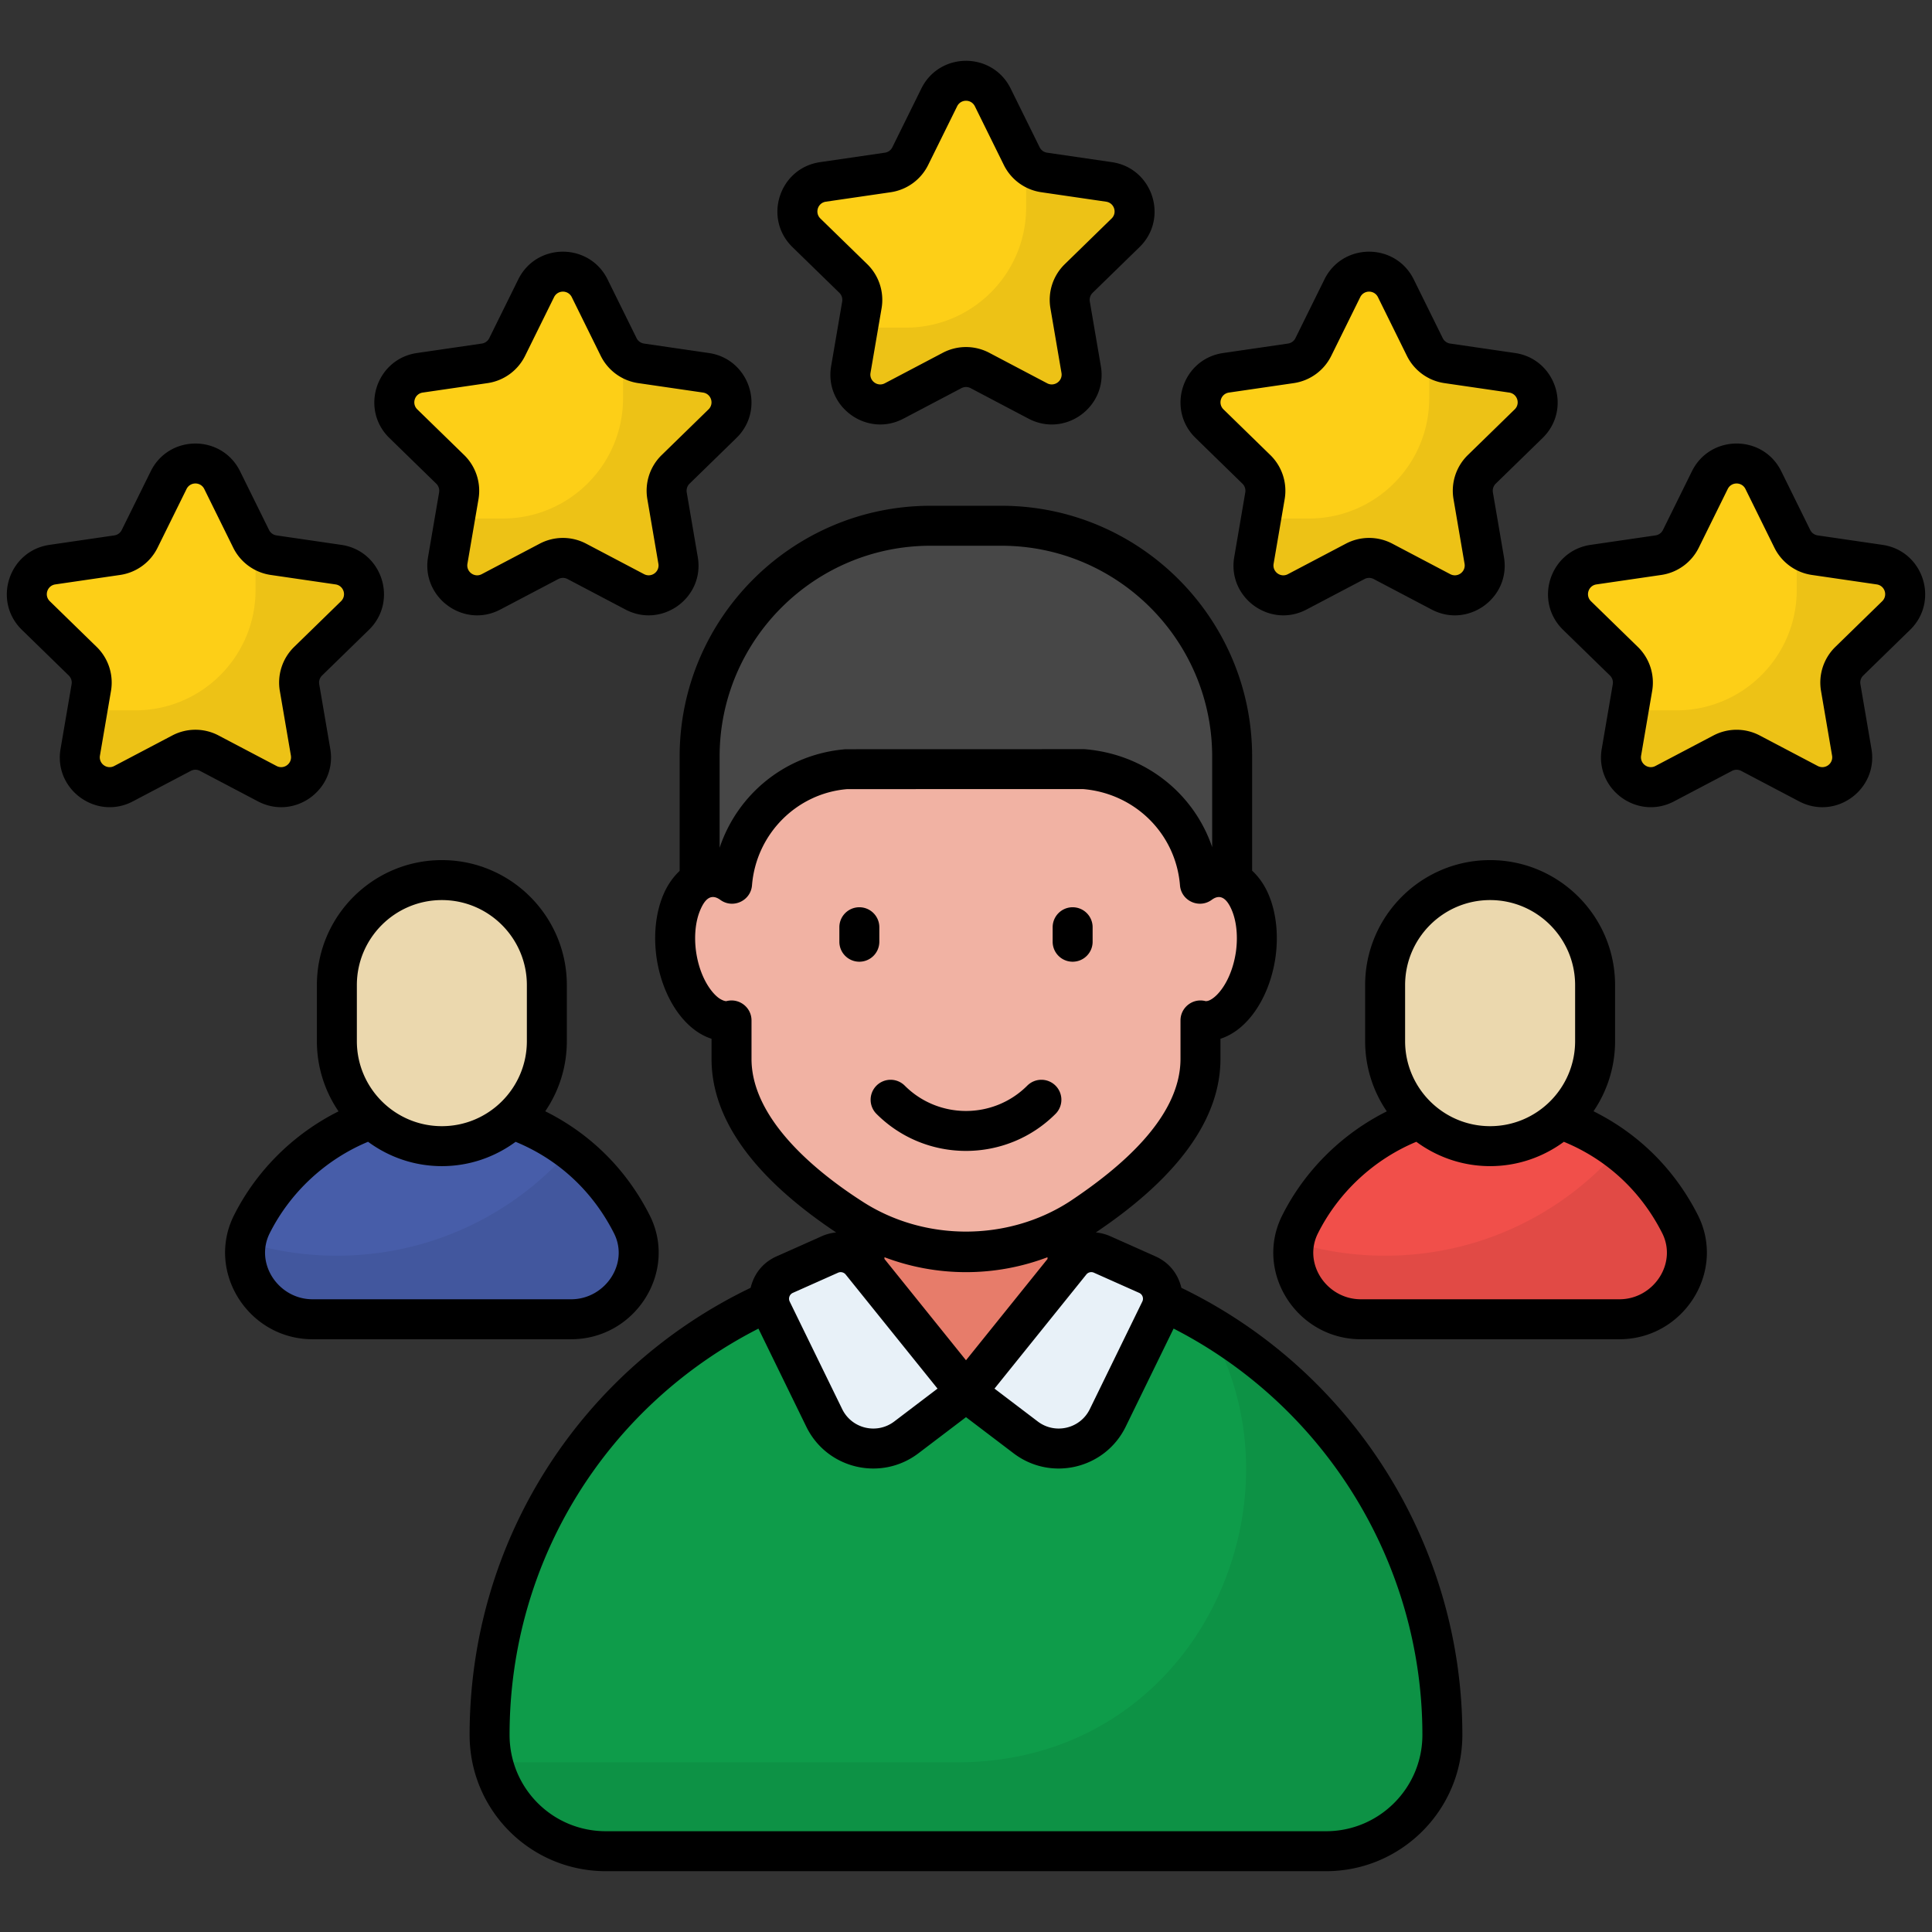 <svg xmlns="http://www.w3.org/2000/svg" version="1.1" xmlns:xlink="http://www.w3.org/1999/xlink" width="512" height="512" x="0" y="0" viewBox="0 0 512 512" style="enable-background:new 0 0 512 512" xml:space="preserve"><rect x="0" y="0" width="512" height="512" fill="#333333" stroke="none"/><g><path fill="#0E9C4A" d="M382.266 459.767c0 17.034-13.796 30.83-30.831 30.83h-190.87c-8.535 0-16.225-3.458-21.817-9.014-5.555-5.592-9.014-13.282-9.014-21.817 0-34.877 14.128-66.444 36.975-89.291 14.164-14.165 31.713-25.018 51.323-31.162 11.994-3.789 24.723-5.812 37.968-5.812s25.974 2.024 37.968 5.812c51.176 16.115 88.298 63.943 88.298 120.454z" opacity="1" data-original="#0e9c4a"></path><path d="M382.258 459.752c0 17.018-13.805 30.822-30.824 30.822H160.566c-8.509 0-16.204-3.439-21.816-9.052a30.633 30.633 0 0 1-8.283-15.207c2.082.497 4.3.724 6.563.724h116.595c64.317 0 94.19-70.382 65.947-116.323 37.521 21.862 62.686 62.507 62.686 109.036z" opacity="1" fill="#000000" data-original="#00000012" fill-opacity="0.07"></path><path fill="#E77C6A" d="M282.92 317.663v25.303c0 14.867-12.052 26.919-26.919 26.919s-26.919-12.052-26.919-26.919v-25.303z" opacity="1" data-original="#e77c6a"></path><path fill="#FDCF17" d="m79.379 182.223 2.928 17.128c1.105 6.462-5.679 11.385-11.48 8.333l-15.358-8.081a7.912 7.912 0 0 0-7.367 0l-15.358 8.081c-5.801 3.053-12.585-1.871-11.48-8.333l2.928-17.129a7.91 7.91 0 0 0-2.275-6.996L9.505 163.124c-4.692-4.575-2.105-12.544 4.38-13.49l17.179-2.507a7.912 7.912 0 0 0 5.951-4.326l7.679-15.558c2.901-5.879 11.285-5.879 14.186 0l7.678 15.558a7.908 7.908 0 0 0 5.951 4.326l17.179 2.507c6.485.946 9.072 8.916 4.38 13.491l-12.413 12.102a7.908 7.908 0 0 0-2.276 6.996z" opacity="1" data-original="#fdcf17"></path><path d="M81.645 175.24a7.92 7.92 0 0 0-2.254 7l2.927 17.125c1.107 6.446-5.695 11.39-11.509 8.305l-15.345-8.068a7.818 7.818 0 0 0-7.357 0l-15.345 8.068c-5.814 3.085-12.616-1.859-11.509-8.305l1.898-11.114h12.696c17.6 0 31.876-14.277 31.876-31.877V144.55a7.952 7.952 0 0 0 4.786 2.571l17.164 2.531c6.486.91 9.096 8.899 4.39 13.486z" opacity="1" fill="#000000" data-original="#00000010" fill-opacity="0.063"></path><path fill="#FDCF17" d="m176.771 131.382 2.928 17.128c1.105 6.462-5.679 11.385-11.48 8.333l-15.358-8.081a7.912 7.912 0 0 0-7.367 0l-15.358 8.081c-5.801 3.053-12.585-1.871-11.48-8.333l2.928-17.129a7.91 7.91 0 0 0-2.275-6.996l-12.413-12.102c-4.692-4.575-2.105-12.544 4.38-13.491l17.179-2.507a7.912 7.912 0 0 0 5.951-4.326l7.679-15.558c2.901-5.879 11.285-5.879 14.186 0l7.678 15.558a7.908 7.908 0 0 0 5.951 4.326l17.179 2.507c6.485.946 9.072 8.916 4.38 13.491l-12.413 12.102a7.915 7.915 0 0 0-2.275 6.997z" opacity="1" data-original="#fdcf17"></path><path d="M179.037 124.4a7.92 7.92 0 0 0-2.254 7l2.927 17.125c1.107 6.446-5.695 11.39-11.509 8.305l-15.345-8.068a7.818 7.818 0 0 0-7.357 0l-15.345 8.068c-5.814 3.085-12.616-1.859-11.509-8.305l1.898-11.114h12.696c17.6 0 31.876-14.277 31.876-31.877V93.709a7.952 7.952 0 0 0 4.786 2.571l17.164 2.531c6.486.91 9.096 8.899 4.39 13.486z" opacity="1" fill="#000000" data-original="#00000010" fill-opacity="0.063"></path><path fill="#FDCF17" d="m283.594 80.8 2.928 17.128c1.105 6.462-5.679 11.385-11.48 8.333l-15.358-8.081a7.912 7.912 0 0 0-7.367 0l-15.358 8.081c-5.801 3.053-12.585-1.871-11.48-8.333l2.928-17.129a7.91 7.91 0 0 0-2.275-6.996l-12.413-12.102c-4.692-4.575-2.105-12.544 4.38-13.49l17.179-2.507a7.912 7.912 0 0 0 5.951-4.326l7.679-15.558c2.901-5.879 11.285-5.879 14.186 0l7.678 15.558a7.908 7.908 0 0 0 5.951 4.326l17.179 2.507c6.485.946 9.072 8.916 4.38 13.491l-12.413 12.102a7.905 7.905 0 0 0-2.275 6.996z" opacity="1" data-original="#fdcf17"></path><path d="M285.86 73.817a7.92 7.92 0 0 0-2.254 7l2.927 17.125c1.107 6.446-5.695 11.39-11.509 8.305l-15.345-8.068a7.818 7.818 0 0 0-7.357 0l-15.345 8.068c-5.814 3.085-12.616-1.859-11.509-8.305l1.898-11.114h12.696c17.6 0 31.876-14.277 31.876-31.877V43.127a7.952 7.952 0 0 0 4.786 2.571l17.164 2.531c6.486.91 9.096 8.899 4.39 13.486z" opacity="1" fill="#000000" data-original="#00000010" fill-opacity="0.063"></path><path fill="#FDCF17" d="m390.416 131.382 2.928 17.128c1.105 6.462-5.679 11.385-11.48 8.333l-15.358-8.081a7.912 7.912 0 0 0-7.367 0l-15.358 8.081c-5.801 3.053-12.585-1.871-11.48-8.333l2.928-17.129a7.91 7.91 0 0 0-2.275-6.996l-12.413-12.102c-4.692-4.575-2.105-12.544 4.38-13.491l17.179-2.507a7.912 7.912 0 0 0 5.951-4.326l7.679-15.558c2.901-5.879 11.285-5.879 14.186 0l7.678 15.558a7.908 7.908 0 0 0 5.951 4.326l17.179 2.507c6.485.946 9.072 8.916 4.38 13.491l-12.413 12.102a7.91 7.91 0 0 0-2.275 6.997z" opacity="1" data-original="#fdcf17"></path><path d="M392.682 124.4a7.92 7.92 0 0 0-2.254 7l2.927 17.125c1.107 6.446-5.695 11.39-11.509 8.305l-15.345-8.068a7.818 7.818 0 0 0-7.357 0l-15.345 8.068c-5.814 3.085-12.616-1.859-11.509-8.305l1.898-11.114h12.696c17.6 0 31.876-14.277 31.876-31.877V93.709a7.952 7.952 0 0 0 4.786 2.571l17.164 2.531c6.486.91 9.096 8.899 4.39 13.486z" opacity="1" fill="#000000" data-original="#00000010" fill-opacity="0.063"></path><path fill="#FDCF17" d="m487.808 182.223 2.928 17.128c1.105 6.462-5.679 11.385-11.48 8.333l-15.358-8.081a7.912 7.912 0 0 0-7.367 0l-15.358 8.081c-5.801 3.053-12.585-1.871-11.48-8.333l2.928-17.129a7.91 7.91 0 0 0-2.275-6.996l-12.413-12.102c-4.692-4.575-2.105-12.544 4.38-13.49l17.179-2.507a7.912 7.912 0 0 0 5.951-4.326l7.679-15.558c2.901-5.879 11.285-5.879 14.186 0l7.678 15.558a7.908 7.908 0 0 0 5.951 4.326l17.179 2.507c6.485.946 9.072 8.916 4.38 13.491l-12.413 12.102a7.905 7.905 0 0 0-2.275 6.996z" opacity="1" data-original="#fdcf17"></path><path d="M490.074 175.24a7.92 7.92 0 0 0-2.254 7l2.927 17.125c1.107 6.446-5.695 11.39-11.509 8.305l-15.345-8.068a7.818 7.818 0 0 0-7.357 0l-15.345 8.068c-5.814 3.085-12.616-1.859-11.509-8.305l1.898-11.114h12.696c17.6 0 31.876-14.277 31.876-31.877V144.55a7.952 7.952 0 0 0 4.786 2.571l17.164 2.531c6.486.91 9.096 8.899 4.39 13.486z" opacity="1" fill="#000000" data-original="#00000010" fill-opacity="0.063"></path><path fill="#F14F4A" d="M360.648 349.632c-12.954 0-21.916-13.608-16.112-25.189 9.244-18.444 28.322-31.105 50.358-31.105 22.035 0 41.114 12.661 50.358 31.105 5.804 11.581-3.158 25.189-16.112 25.189z" opacity="1" data-original="#f14f4a"></path><path d="M429.136 349.645h-68.477c-11.208 0-19.437-10.203-17.65-20.443a82.611 82.611 0 0 0 24.055 3.575c24.65 0 46.769-10.836 61.775-28.039 6.889 5.176 12.512 11.916 16.421 19.698 5.808 11.581-3.166 25.209-16.124 25.209z" opacity="1" fill="#000000" data-original="#00000012" fill-opacity="0.07"></path><path fill="#475DA9" d="M82.852 349.632c-12.954 0-21.916-13.608-16.112-25.189 9.244-18.444 28.322-31.105 50.358-31.105 22.035 0 41.114 12.661 50.358 31.105 5.804 11.581-3.158 25.189-16.112 25.189z" opacity="1" data-original="#475da9"></path><path d="M151.341 349.645H82.863c-11.208 0-19.437-10.203-17.65-20.443a82.611 82.611 0 0 0 24.055 3.575c24.65 0 46.769-10.836 61.775-28.039 6.889 5.176 12.512 11.916 16.421 19.698 5.809 11.581-3.165 25.209-16.123 25.209z" opacity="1" fill="#000000" data-original="#00000012" fill-opacity="0.07"></path><path fill="#474747" d="M326.539 200.514v51.66H185.43v-51.66c0-33.796 27.397-61.193 61.193-61.193h18.723c33.796 0 61.193 27.397 61.193 61.193z" opacity="1" data-original="#474747"></path><path fill="#F1B2A3" d="M332.736 253.21c-1.601 10.477-8.003 18.286-14.261 17.316-.145 0-.291-.049-.34-.097v10.186c0 17.123-15.619 31.577-31.043 41.86-.243.049-.34.146-.534.243-9.264 6.063-19.887 9.119-30.559 9.119s-21.294-3.056-30.559-9.119c-.242-.097-.34-.194-.533-.243-15.522-10.283-31.044-24.738-31.044-41.86v-10.186a.887.887 0 0 1-.34.097c-6.257.97-12.66-6.839-14.261-17.316-1.552-10.478 2.328-19.791 8.586-20.712 2.134-.291 4.22.291 6.16 1.698 1.309-16.201 14.309-29.055 30.51-30.365h62.864c16.249 1.309 29.297 14.164 30.607 30.365 1.892-1.407 4.026-1.989 6.16-1.698 6.259.921 10.14 10.234 8.587 20.712z" opacity="1" data-original="#f1b2a3"></path><path fill="#E8F1F8" d="m283.756 334.445-27.747 34.476 15.814 12.009c7.259 5.512 17.745 3.017 21.744-5.174l13.918-28.511a6.997 6.997 0 0 0-3.44-9.46l-11.991-5.344a6.995 6.995 0 0 0-8.298 2.004zM228.245 334.445l27.747 34.476-15.814 12.009c-7.259 5.512-17.745 3.017-21.744-5.174l-13.918-28.511a6.997 6.997 0 0 1 3.44-9.46l11.991-5.344a6.995 6.995 0 0 1 8.298 2.004z" opacity="1" data-original="#e8f1f8"></path><path fill="#EBD8AE" d="M422.714 261.055v14.865c0 15.365-12.456 27.821-27.821 27.821-15.365 0-27.821-12.456-27.821-27.821v-14.865c0-15.365 12.456-27.821 27.821-27.821 15.365 0 27.821 12.456 27.821 27.821zM144.918 261.055v14.865c0 15.365-12.456 27.821-27.821 27.821-15.365 0-27.821-12.456-27.821-27.821v-14.865c0-15.365 12.456-27.821 27.821-27.821 15.366 0 27.821 12.456 27.821 27.821z" opacity="1" data-original="#ebd8ae"></path><path d="M180.112 200.496v30.302c-1.77 1.666-3.284 3.811-4.375 6.441-1.991 4.799-2.601 10.746-1.707 16.774 1.246 8.145 5.053 15.253 10.188 19.015 1.396 1.021 2.855 1.779 4.349 2.257v5.329c0 15.913 11.126 31.384 33.02 45.994a12.27 12.27 0 0 0-3.796.994l-11.993 5.345c-3.294 1.47-5.868 4.226-6.879 8.336-44.853 21.586-74.468 66.833-74.468 118.483 0 19.961 16.107 36.115 36.118 36.115h190.853c19.915 0 36.117-16.202 36.117-36.115 0-50.463-29.15-96.59-74.455-118.475-.997-4.078-3.554-6.861-6.882-8.345l-11.993-5.345a12.296 12.296 0 0 0-3.8-.992c21.899-14.7 33.024-30.173 33.024-45.996v-5.329c1.495-.478 2.953-1.236 4.349-2.257 5.135-3.762 8.941-10.87 10.188-19.015 0-.008.005-.018.005-.026.889-6.001.279-11.949-1.712-16.748-1.103-2.659-2.635-4.831-4.437-6.505v-30.238c0-36.648-29.814-66.461-66.458-66.461h-18.747c-36.675.001-66.509 29.814-66.509 66.462zm30 142.127 11.993-5.347a1.703 1.703 0 0 1 2.012.489l24.337 30.232-11.475 8.717c-4.577 3.47-11.23 1.944-13.787-3.279l-13.916-28.515a1.7 1.7 0 0 1 .836-2.297zm24.28-8.987v-.46a60.901 60.901 0 0 0 21.606 3.957 60.91 60.91 0 0 0 21.601-3.953v.463L256 360.482zm76.622 18.452c40.209 20.601 65.935 62.225 65.935 107.68 0 14.074-11.45 25.524-25.526 25.524H160.569c-14.209 0-25.526-11.456-25.526-25.524 0-46.402 25.963-87.256 65.952-107.67l12.68 25.981c5.482 11.236 19.818 14.569 29.705 7.069l12.621-9.585 12.621 9.585c9.92 7.532 24.243 4.116 29.705-7.069zm-9.124-9.465a1.702 1.702 0 0 1 .838 2.299l-13.916 28.51c-2.564 5.243-9.235 6.738-13.787 3.281l-11.475-8.717 24.332-30.232a1.683 1.683 0 0 1 2.017-.486zm24.59-101.322c1.246 3.002 1.619 7.051 1.024 11.113-.983 6.392-3.837 10.495-5.983 12.07-.538.396-1.257.853-2.027.825-3.33-.889-6.651 1.629-6.651 5.12v10.185c0 15.618-16.178 29-29.188 37.674-16.497 10.793-38.807 10.801-55.314-.003-13.017-8.384-29.183-22.16-29.183-37.672v-10.185c0-3.469-3.283-6.003-6.651-5.12-.527.047-1.489-.429-2.027-.825-2.151-1.575-5.006-5.681-5.978-12.05-.605-4.07-.233-8.127 1.019-11.134 1.2-2.909 2.829-4.674 5.378-2.818 3.372 2.436 8.056.224 8.388-3.858 1.107-13.673 11.9-24.404 25.232-25.498l62.44-.018c13.818 1.114 24.647 11.843 25.749 25.513.334 4.132 5.091 6.303 8.44 3.824 2.458-1.816 4.172.046 5.332 2.857zm-79.858-96.675h18.747c30.806 0 55.867 25.064 55.867 55.87v24.007c-4.857-14.252-17.746-24.684-33.852-25.967l-63.288.018c-15.765 1.272-28.596 11.772-33.392 26.106v-24.164c-.001-30.807 25.086-55.87 55.918-55.87zM5.808 166.915l12.412 12.099c.615.605.9 1.469.755 2.317l-2.927 17.125c-1.851 10.761 9.484 19.011 19.165 13.914l15.364-8.083a2.595 2.595 0 0 1 2.425.003l15.359 8.083c9.685 5.087 21.008-3.127 19.165-13.916l-2.927-17.12a2.615 2.615 0 0 1 .75-2.317l12.417-12.104c7.817-7.617 3.527-20.937-7.312-22.522l-17.18-2.508a2.617 2.617 0 0 1-1.97-1.427l-7.68-15.561c-4.842-9.812-18.844-9.805-23.68.003l-7.685 15.564a2.594 2.594 0 0 1-1.96 1.422l-17.18 2.508c-10.816 1.578-15.143 14.894-7.311 22.52zm8.843-12.039 17.18-2.508a13.176 13.176 0 0 0 9.929-7.225l7.68-15.556c.963-1.946 3.725-1.95 4.691-.003l7.68 15.564a13.21 13.21 0 0 0 9.934 7.219l17.18 2.508c2.142.309 3.005 2.94 1.448 4.455l-12.417 12.106a13.224 13.224 0 0 0-3.801 11.669c0 .003.005.005.005.01l2.932 17.123c.357 2.122-1.848 3.775-3.796 2.759l-15.359-8.08a13.15 13.15 0 0 0-12.298 0l-15.359 8.078c-1.908 1.016-4.164-.61-3.796-2.754l2.927-17.125a13.202 13.202 0 0 0-3.796-11.682L13.203 159.33c-1.572-1.529-.675-4.145 1.448-4.454zM187.843 93.552l-17.174-2.503a2.623 2.623 0 0 1-1.97-1.432l-7.68-15.558c-4.833-9.799-18.834-9.826-23.68 0l-7.68 15.556a2.626 2.626 0 0 1-1.97 1.432l-17.18 2.506c-10.82 1.581-15.143 14.889-7.312 22.524l12.417 12.101c.615.6.895 1.466.755 2.309l-2.932 17.136c-1.836 10.739 9.472 19.01 19.165 13.906l15.359-8.078a2.62 2.62 0 0 1 2.436-.003l15.354 8.08c9.664 5.089 21.023-3.117 19.165-13.911l-2.927-17.128v-.003a2.62 2.62 0 0 1 .755-2.312l12.412-12.099c7.826-7.624 3.511-20.942-7.313-22.523zm-.082 14.941-12.412 12.104a13.19 13.19 0 0 0-3.796 11.677l2.927 17.13c.365 2.123-1.857 3.766-3.796 2.754l-15.354-8.083a13.214 13.214 0 0 0-12.303.003l-15.359 8.08c-1.925 1.02-4.154-.629-3.796-2.751l2.937-17.141a13.23 13.23 0 0 0-3.801-11.672l-12.417-12.101c-1.549-1.511-.706-4.148 1.448-4.458l17.185-2.508a13.209 13.209 0 0 0 9.929-7.225l7.68-15.556c.963-1.944 3.725-1.95 4.691-.003l7.674 15.553a13.21 13.21 0 0 0 9.934 7.232l17.18 2.506c2.14.313 3.011 2.935 1.449 4.459zM289.566 77.593l12.412-12.099c7.826-7.625 3.511-20.944-7.312-22.524l-17.18-2.508a2.607 2.607 0 0 1-1.965-1.427l-7.68-15.561c-4.842-9.812-18.844-9.805-23.68.003l-7.68 15.553a2.61 2.61 0 0 1-1.97 1.432l-17.18 2.508c-10.82 1.581-15.143 14.889-7.312 22.524l12.417 12.096a2.64 2.64 0 0 1 .755 2.314l-2.932 17.133c-1.844 10.778 9.487 18.999 19.165 13.909l15.359-8.08a2.62 2.62 0 0 1 2.436-.003l15.354 8.086c9.756 5.11 21.008-3.207 19.165-13.914l-2.927-17.128v-.003a2.62 2.62 0 0 1 .755-2.311zm-7.395-7.579a13.19 13.19 0 0 0-3.796 11.677l2.927 17.13c.368 2.139-1.875 3.756-3.796 2.754l-15.354-8.086a13.214 13.214 0 0 0-12.303.003l-15.359 8.083c-1.908 1.003-4.158-.61-3.796-2.754l2.937-17.138a13.24 13.24 0 0 0-3.801-11.675l-12.417-12.099c-1.549-1.511-.706-4.148 1.448-4.458l17.18-2.508a13.203 13.203 0 0 0 9.934-7.225l7.68-15.556c.963-1.944 3.725-1.95 4.691-.003l7.674 15.553a13.195 13.195 0 0 0 9.934 7.23l17.18 2.508c2.14.312 3.01 2.934 1.448 4.458zM396.388 128.175l12.412-12.099c7.826-7.625 3.511-20.944-7.312-22.524l-17.169-2.503a2.626 2.626 0 0 1-1.976-1.432l-7.68-15.558c-4.833-9.799-18.834-9.826-23.68 0l-7.68 15.556a2.626 2.626 0 0 1-1.97 1.432l-17.18 2.506c-10.863 1.588-15.114 14.922-7.307 22.522l12.412 12.104c.615.6.895 1.466.755 2.312l-2.927 17.128c-1.851 10.763 9.484 19.006 19.16 13.911l15.359-8.078a2.62 2.62 0 0 1 2.436-.003l15.354 8.08c9.681 5.091 21.022-3.127 19.165-13.911l-2.927-17.128v-.003a2.62 2.62 0 0 1 .755-2.312zm-7.395-7.578a13.19 13.19 0 0 0-3.796 11.677l2.927 17.13c.365 2.123-1.858 3.769-3.796 2.754l-15.354-8.083a13.203 13.203 0 0 0-12.303.003l-15.359 8.08c-1.926 1.02-4.155-.632-3.791-2.754l2.932-17.138a13.221 13.221 0 0 0-3.801-11.669l-12.412-12.106c-1.563-1.521-.689-4.147 1.443-4.455l17.185-2.508a13.209 13.209 0 0 0 9.929-7.225l7.68-15.556c.963-1.944 3.725-1.95 4.691-.003l7.674 15.553a13.21 13.21 0 0 0 9.94 7.232l17.174 2.506c2.14.312 3.01 2.934 1.448 4.458zM498.881 144.393l-17.18-2.508a2.617 2.617 0 0 1-1.97-1.427l-7.674-15.561c-4.843-9.811-18.837-9.813-23.685.003l-7.674 15.553a2.61 2.61 0 0 1-1.97 1.432l-17.18 2.508c-10.837 1.584-15.13 14.904-7.312 22.522l12.417 12.104c.615.6.895 1.464.75 2.312l-2.927 17.13c-1.844 10.781 9.49 19.004 19.165 13.909L459 204.29a2.624 2.624 0 0 1 2.431 0l15.359 8.083c9.756 5.11 21.008-3.207 19.165-13.914l-2.927-17.128v-.003a2.604 2.604 0 0 1 .755-2.312l12.412-12.101c7.815-7.617 3.526-20.938-7.314-22.522zm-.082 14.94-12.406 12.099a13.191 13.191 0 0 0-3.801 11.682l2.927 17.13c.367 2.132-1.873 3.761-3.796 2.754l-15.359-8.08a13.178 13.178 0 0 0-12.298 0l-15.359 8.078c-1.889 1.006-4.159-.593-3.796-2.754l2.927-17.125a13.186 13.186 0 0 0-3.796-11.682l-12.412-12.101c-1.549-1.511-.706-4.148 1.448-4.458l17.18-2.508a13.203 13.203 0 0 0 9.934-7.225l7.674-15.553c.961-1.944 3.73-1.951 4.696-.005l7.674 15.564a13.21 13.21 0 0 0 9.934 7.219l17.18 2.508c2.158.311 2.995 2.95 1.449 4.457z" fill="#000000" opacity="1" data-original="#000000"></path><path d="M61.996 322.095c-7.486 14.967 3.86 32.818 20.836 32.818h68.522c16.987 0 28.381-17.869 20.826-32.839-5.867-11.593-15.119-21.318-27.683-27.577a32.92 32.92 0 0 0 5.72-18.578v-14.863c0-18.26-14.858-33.118-33.118-33.118S83.98 242.796 83.98 261.056v14.863a32.927 32.927 0 0 0 5.738 18.602c-11.829 5.907-21.727 15.625-27.722 27.574zm32.575-61.039c0-12.422 10.105-22.527 22.527-22.527s22.527 10.105 22.527 22.527v14.863c0 12.422-10.105 22.527-22.527 22.527s-22.527-10.105-22.527-22.527zm2.968 41.527c5.488 4.038 12.238 6.454 19.558 6.454 7.314 0 14.06-2.412 19.546-6.444 11.845 4.886 20.661 13.536 26.082 24.257 4.052 8.029-2.385 17.472-11.372 17.472H82.832c-9 0-15.375-9.456-11.367-17.482 5.487-10.934 14.907-19.611 26.074-24.257zM428.012 261.056c0-18.26-14.858-33.118-33.118-33.118s-33.118 14.858-33.118 33.118v14.863a32.927 32.927 0 0 0 5.74 18.606c-11.825 5.908-21.719 15.621-27.704 27.552-7.558 14.969 3.842 32.836 20.826 32.836h68.522c16.934 0 28.344-17.809 20.826-32.839-5.985-11.825-15.328-21.419-27.691-27.582a32.928 32.928 0 0 0 5.717-18.573zm-55.645 0c0-12.422 10.105-22.527 22.527-22.527s22.527 10.105 22.527 22.527v14.863c0 12.422-10.105 22.527-22.527 22.527s-22.527-10.105-22.527-22.527zm68.154 65.776c4.02 8.046-2.372 17.49-11.362 17.49h-68.522c-9.011 0-15.416-9.459-11.367-17.482 5.487-10.932 14.903-19.608 26.068-24.254 5.488 4.036 12.237 6.451 19.555 6.451 7.315 0 14.063-2.414 19.549-6.446 11.754 4.843 20.622 13.446 26.079 24.241zM233.032 249.568v-3.84c0-2.924-2.369-5.296-5.296-5.296s-5.296 2.371-5.296 5.296v3.84c0 2.924 2.369 5.296 5.296 5.296s5.296-2.372 5.296-5.296zM284.26 240.432a5.295 5.295 0 0 0-5.296 5.296v3.84c0 2.924 2.369 5.296 5.296 5.296s5.296-2.371 5.296-5.296v-3.84a5.295 5.295 0 0 0-5.296-5.296zM272.237 287.705c-8.957 8.952-23.525 8.952-32.472 0a5.293 5.293 0 0 0-7.488 0 5.293 5.293 0 0 0 0 7.488c13.079 13.079 34.362 13.081 47.448 0a5.293 5.293 0 0 0 0-7.488 5.293 5.293 0 0 0-7.488 0z" fill="#000000" opacity="1" data-original="#000000"></path></g></svg>